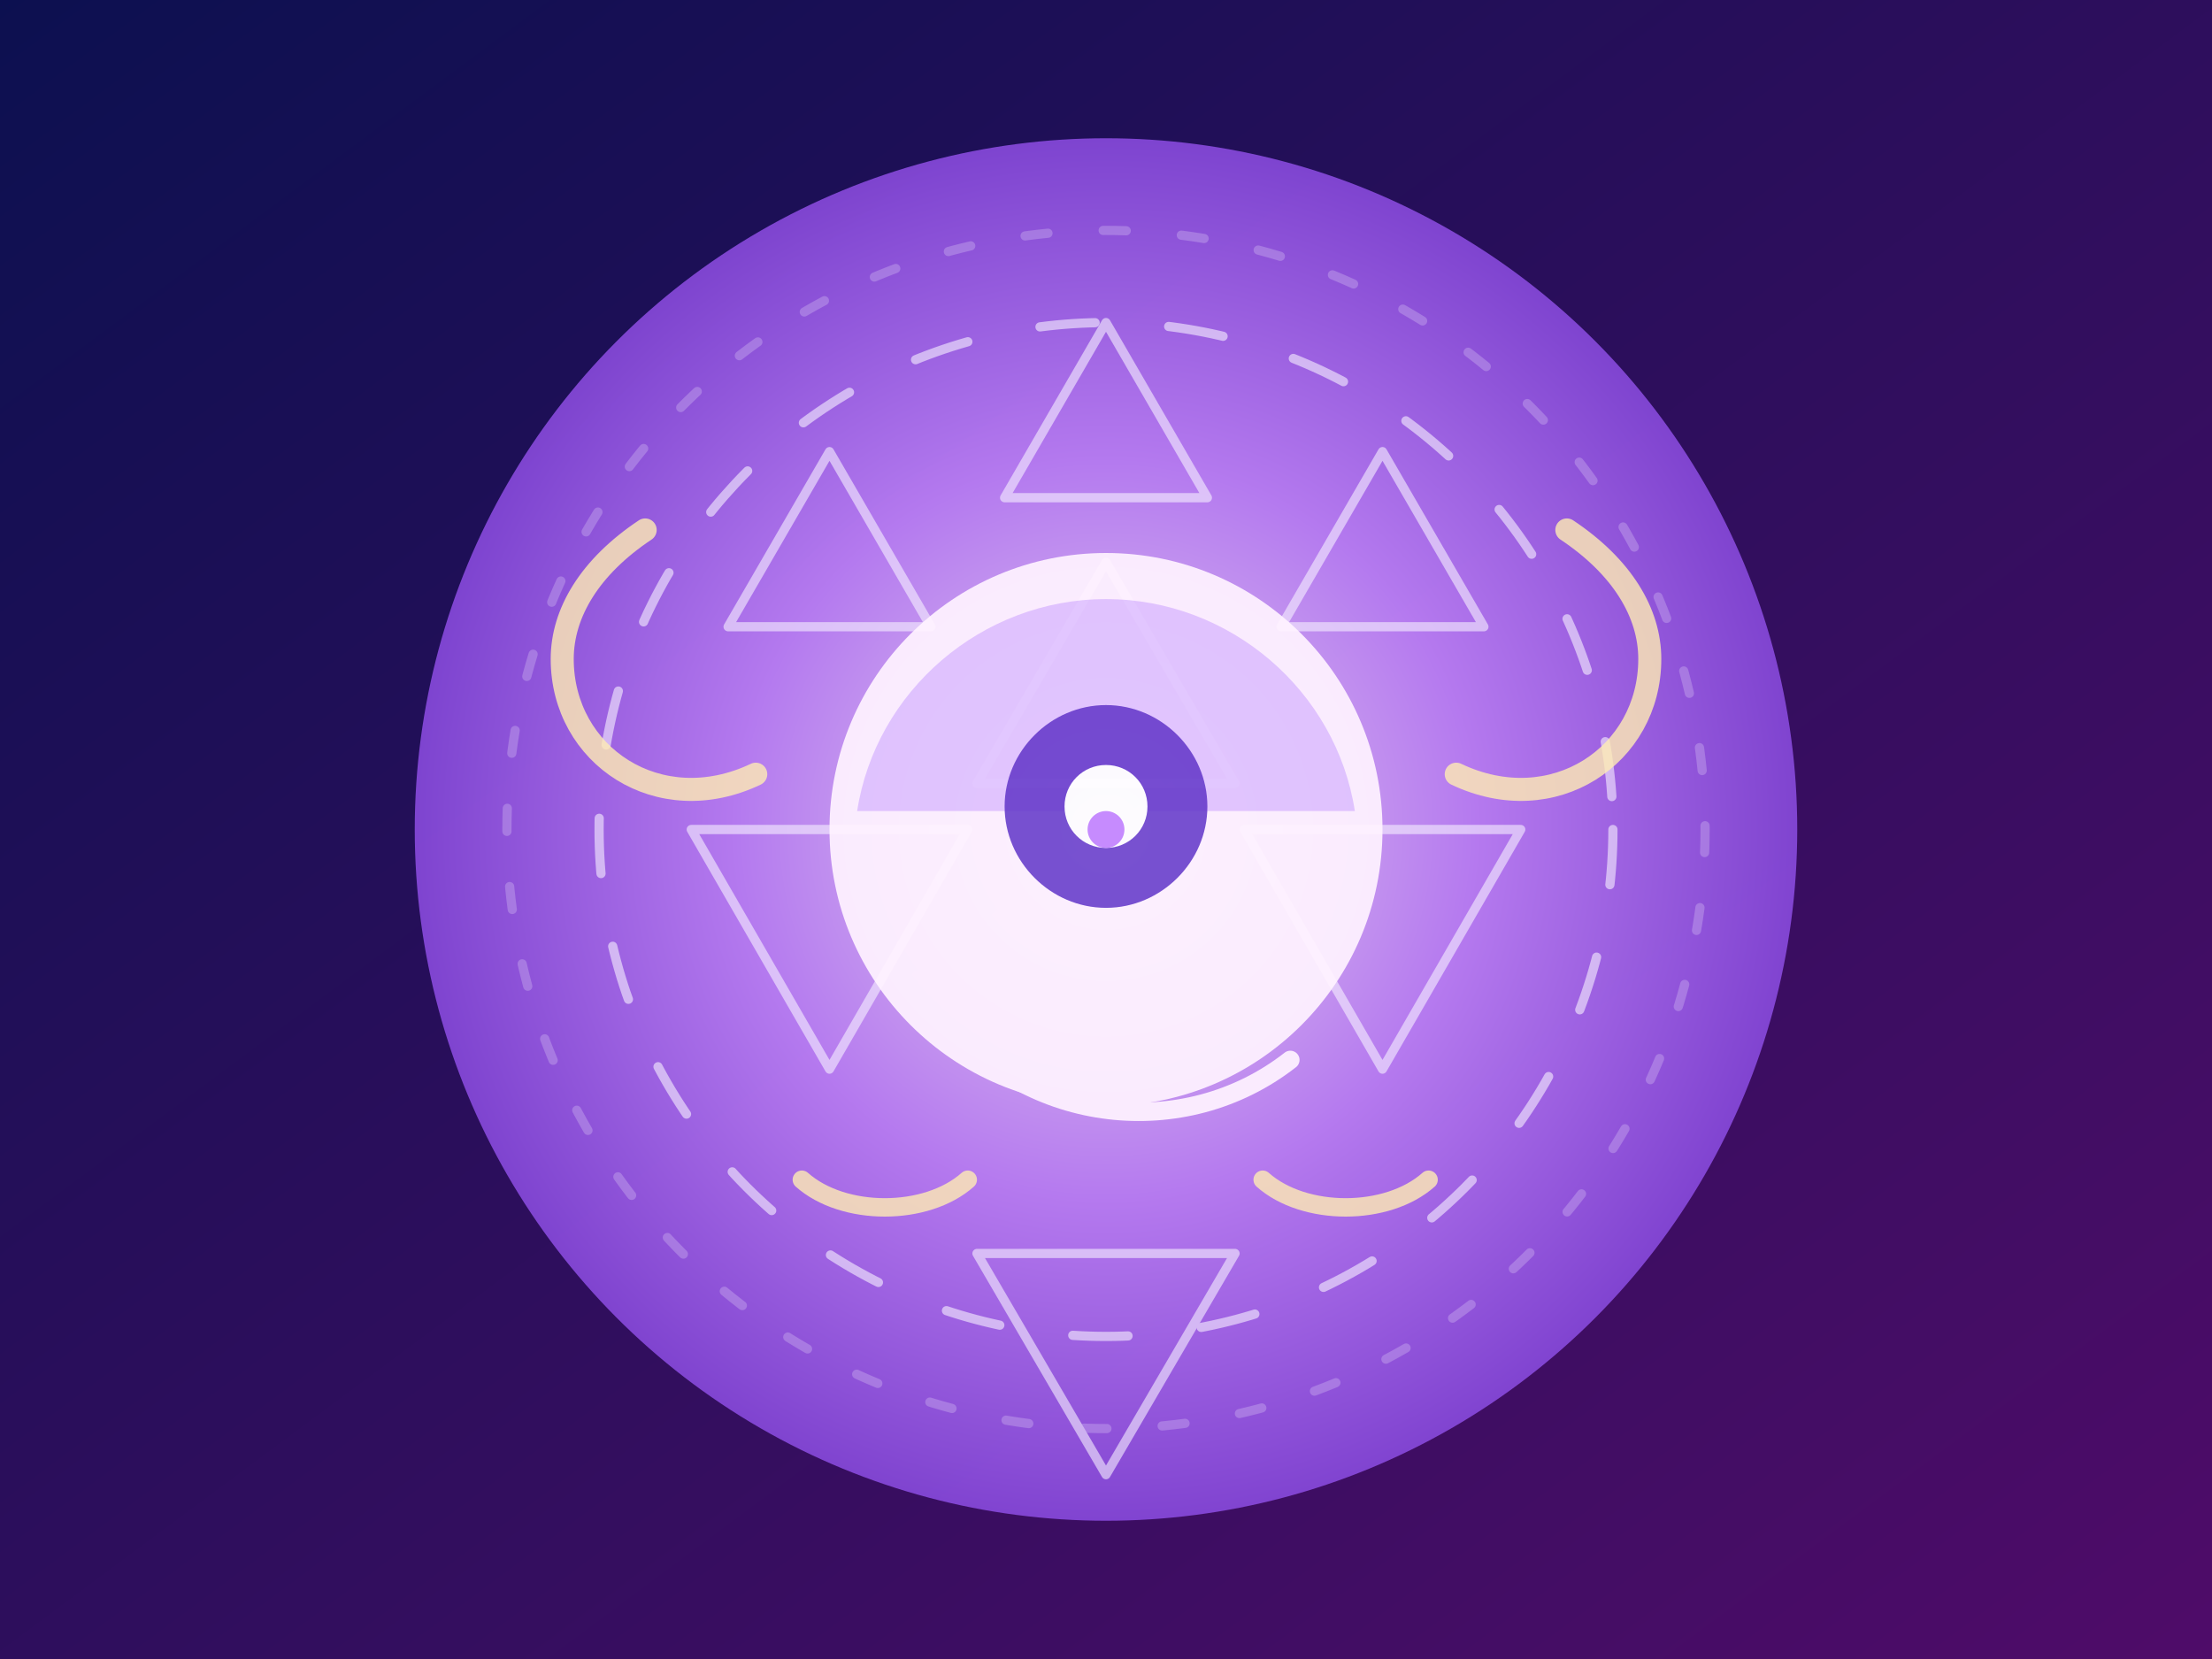 <svg xmlns="http://www.w3.org/2000/svg" viewBox="0 0 480 360" role="img" aria-labelledby="title desc">
  <rect x="0" y="0" width="480" height="360" fill="#808080" stroke="none"/>
  <title id="title">Light Language Illustration</title>
  <desc id="desc">Radiant geometry and sound glyphs expressing luminous vocal frequencies.</desc>
  <defs>
    <linearGradient id="lightBg" x1="0%" y1="0%" x2="100%" y2="100%">
      <stop offset="0%" stop-color="#0c1050" />
      <stop offset="100%" stop-color="#4f0c69" />
    </linearGradient>
    <radialGradient id="lightBurst" cx="50%" cy="50%" r="60%">
      <stop offset="0%" stop-color="#f9e6ff" />
      <stop offset="45%" stop-color="#c385ff" />
      <stop offset="100%" stop-color="#6f31ce" />
    </radialGradient>
  </defs>
  <rect width="480" height="360" fill="url(#lightBg)" />
  <circle cx="240" cy="180" r="150" fill="url(#lightBurst)" opacity="0.9" />
  <g stroke="#f6f0ff" stroke-width="2" stroke-linecap="round" stroke-linejoin="round" opacity="0.6">
    <path d="M240 70l22 38h-44z" fill="none" />
    <path d="M300 98l22 38h-44z" fill="none" />
    <path d="M180 98l22 38h-44z" fill="none" />
    <path d="M240 122l28 48h-56z" fill="none" />
    <path d="M240 320l-28-48h56z" fill="none" />
    <path d="M150 180h60l-30 52z" fill="none" />
    <path d="M330 180h-60l30 52z" fill="none" />
    <circle cx="240" cy="180" r="110" fill="none" stroke-dasharray="12 16" />
    <circle cx="240" cy="180" r="130" fill="none" stroke-dasharray="5 12" opacity="0.4" />
  </g>
  <g fill="#fff3ff" opacity="0.92">
    <circle cx="240" cy="180" r="60" />
    <path d="M240 130c-27 0-50 20-54 46h108c-4-26-27-46-54-46z" fill="#d8b7ff" opacity="0.75" />
    <path d="M240 153c-12 0-22 10-22 22s10 22 22 22 22-10 22-22-10-22-22-22z" fill="#5629c4" opacity="0.85" />
    <path d="M240 166c-5 0-9 4-9 9 0 5 4 9 9 9s9-4 9-9c0-5-4-9-9-9z" fill="#fff" />
    <circle cx="240" cy="180" r="4" fill="#c385ff" />
    <path d="M205 221c18 23 52 27 75 9" fill="none" stroke="#fff3ff" stroke-width="4" stroke-linecap="round" />
  </g>
  <g fill="none" stroke="#ffecb3" stroke-linecap="round" opacity="0.8">
    <path d="M340 115c12 8 18 18 18 28 0 21-21 35-42 25" stroke-width="5" />
    <path d="M140 115c-12 8-18 18-18 28 0 21 21 35 42 25" stroke-width="5" />
    <path d="M310 256c-9 8-27 8-36 0" stroke-width="4" />
    <path d="M210 256c-9 8-27 8-36 0" stroke-width="4" />
  </g>
</svg>
